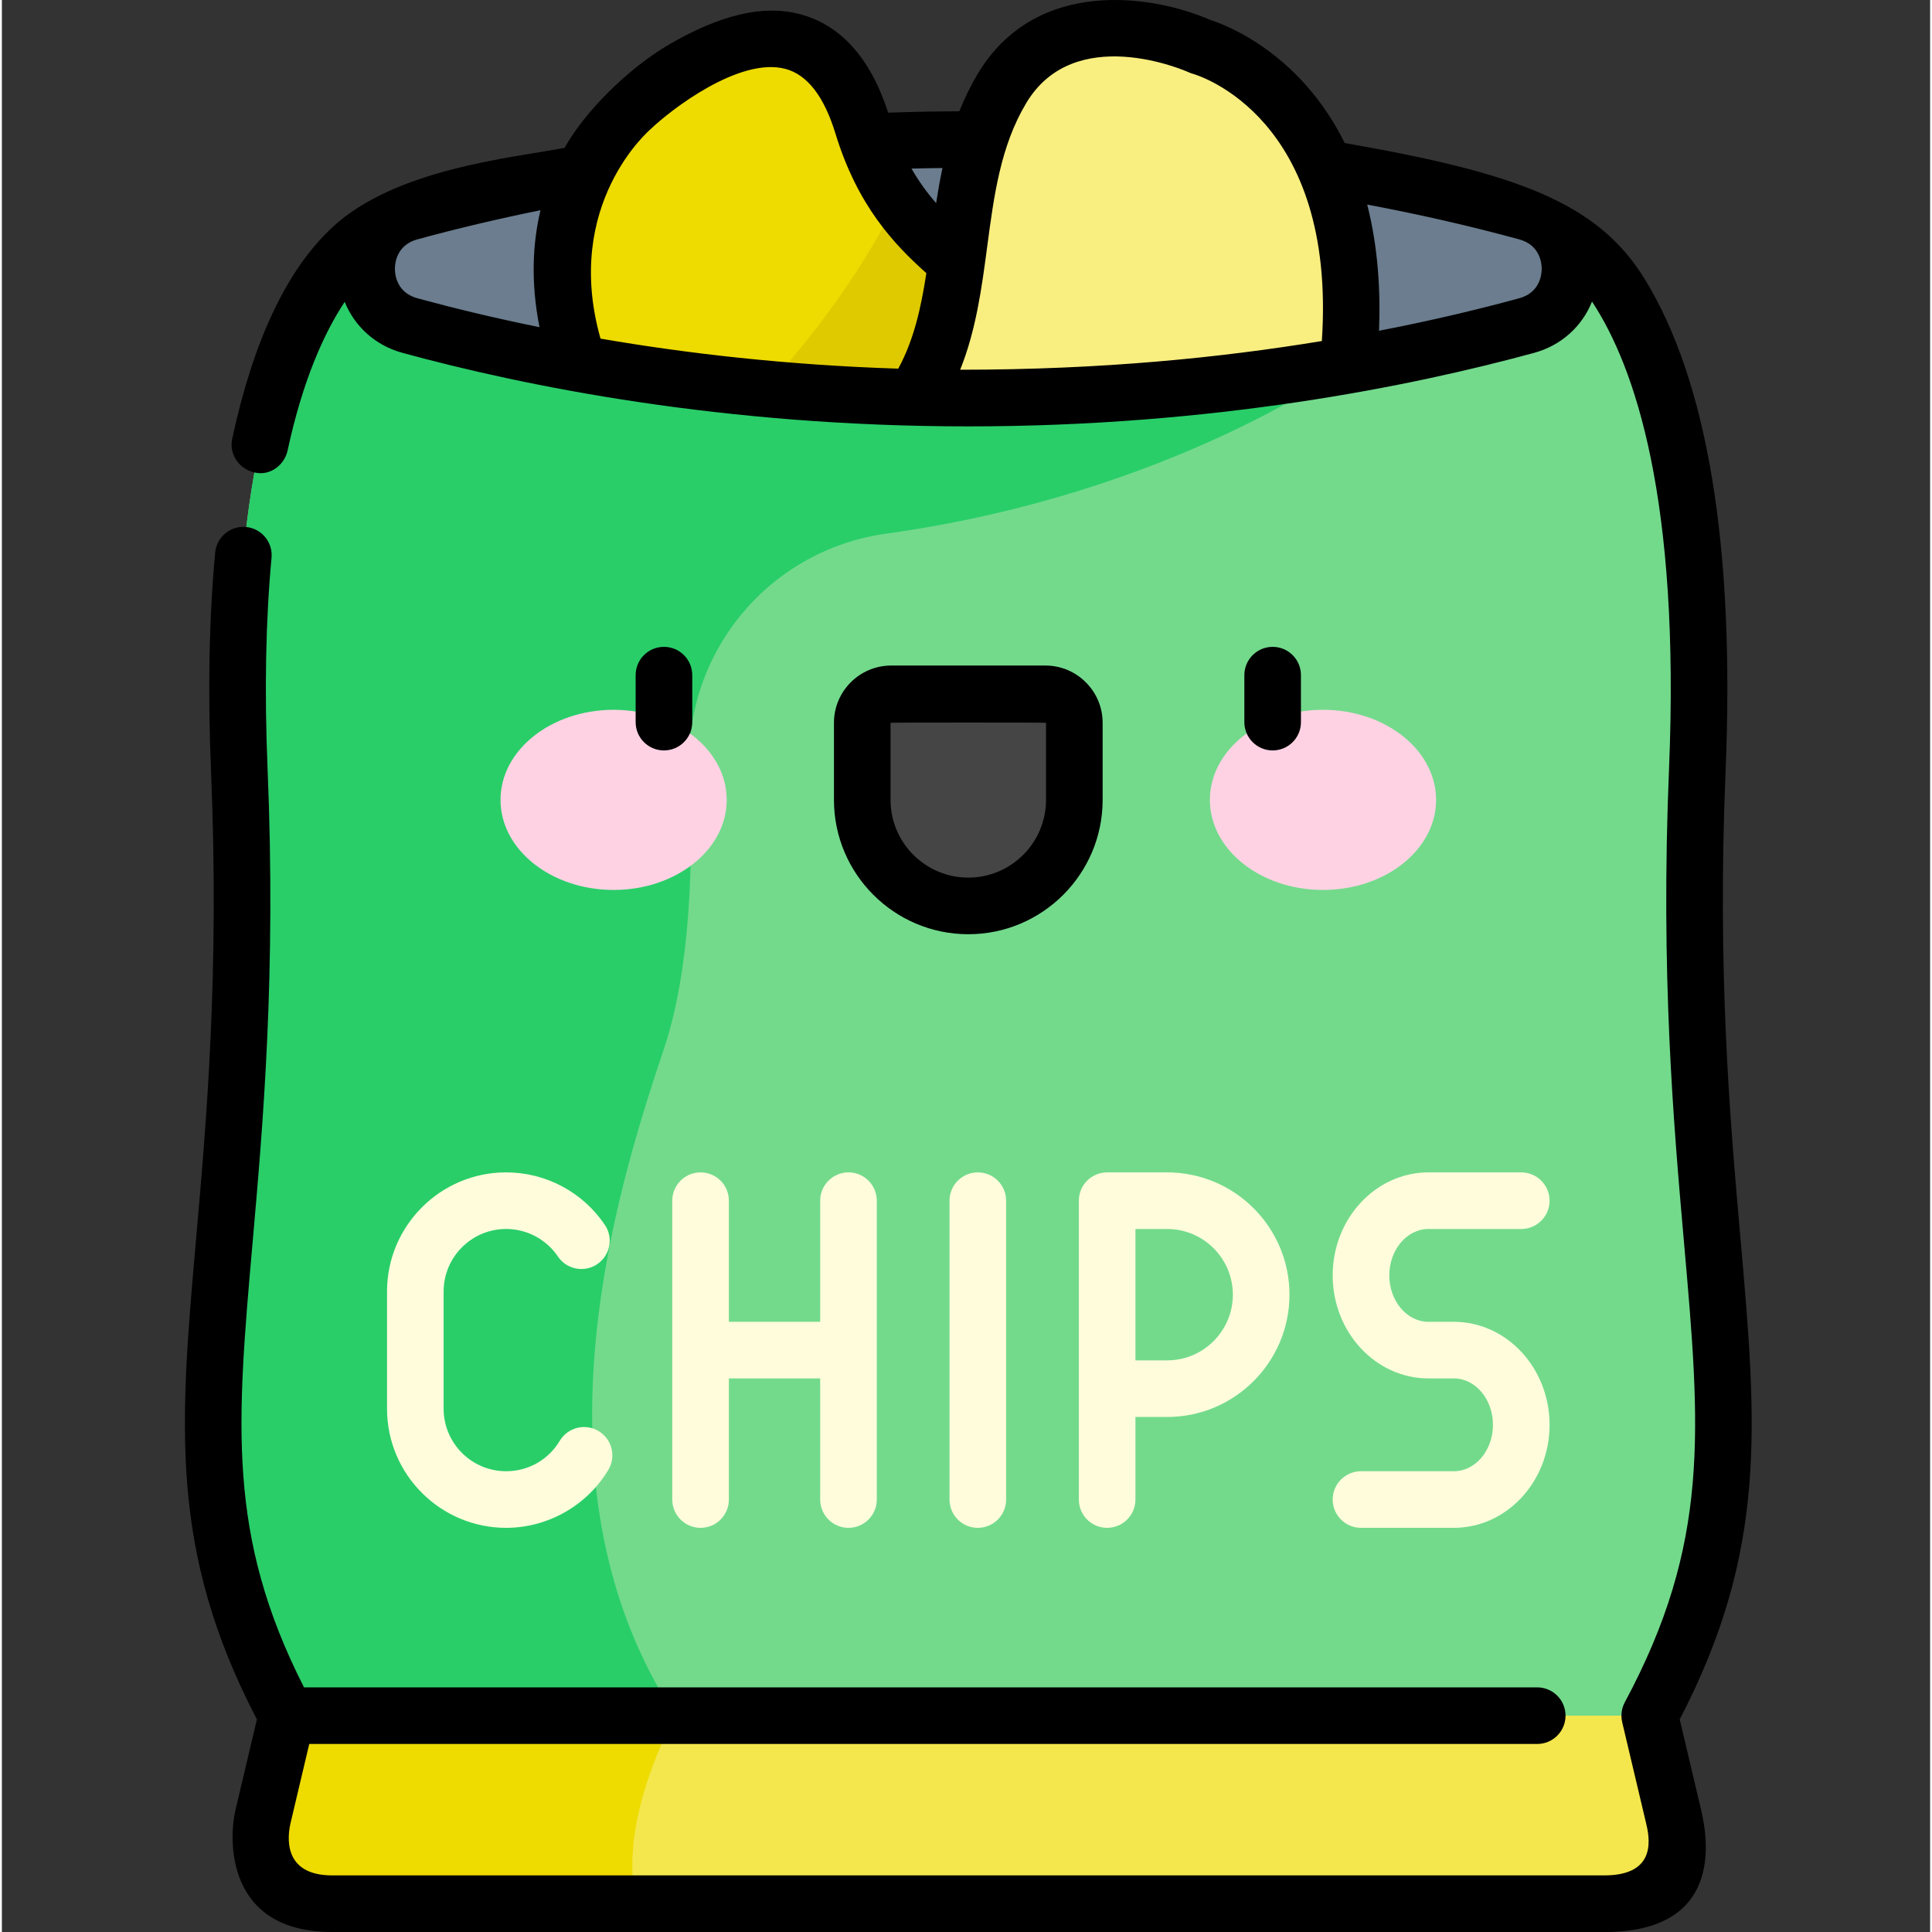 <svg height="511pt" viewBox="-48 0 511 511.999" width="511pt" xmlns="http://www.w3.org/2000/svg"><rect x="-48" y="0" width="511" height="511.999" fill="#333333" stroke="none"/><path d="m388.695 454.668-180.586-19.617-180.586 19.617-6.309 26.656c-2.797 11.832 6.176 23.176 18.336 23.176h337.117c12.16 0 21.133-11.344 18.336-23.176zm0 0" fill="#f4e74d"/><path d="m130.457 454.668v-11.184l-102.934 11.184-6.309 26.656c-2.797 11.832 6.176 23.176 18.336 23.176h80.742c-5.676-21.641 10.164-49.832 10.164-49.832zm0 0" fill="#eedb00"/><path d="m401.305 203.992c5.82-139.648-45.207-147.789-45.207-147.789h-295.977s-51.023 8.141-45.207 147.789c5.816 139.648-26.184 178.41 12.609 250.676h361.172c38.793-72.266 6.789-111.027 12.609-250.676zm0 0" fill="#73da8c"/><path d="m127.453 277.926c6.91-20.59 7.895-48.734 6.766-73.895-1.406-31.25 21.176-58.324 52.16-62.617 76.188-10.555 122.395-44.602 122.395-44.602v-40.609h-248.652s-51.023 8.141-45.207 147.789c5.82 139.648-26.184 178.41 12.605 250.676h102.938c-39.816-60.715-16.07-137.809-3.004-176.742zm0 0" fill="#29ce69"/><path d="m208.109 36.98c-63.082 0-114.273 10.02-147.988 19.223-15.289 4.172-15.289 25.898 0 30.07 33.715 9.203 84.906 19.223 147.988 19.223s114.273-10.02 147.988-19.223c15.289-4.172 15.289-25.898 0-30.07-33.715-9.203-84.906-19.223-147.988-19.223zm0 0" fill="#6b7d8e"/><path d="m208.109 105.496c5.434 0 10.777-.074 16.031-.215 0-36.742-31.355-30.461-44.055-72.062-14.926-48.891-61.344-4.426-61.344-4.426s-29.008 23.316-13.902 67.555c28.828 5.211 63.711 9.148 103.27 9.148zm0 0" fill="#eedb00"/><path d="m189.352 52.871-.184.285s-10.836 23.992-34.949 49.883c16.77 1.539 34.781 2.457 53.891 2.457 5.434 0 10.773-.074 16.031-.215 0-29.523-20.246-31.273-34.789-52.41zm0 0" fill="#dfca00"/><path d="m208.109 105.496c38.379 0 72.348-3.707 100.664-8.684 7.578-71.855-39.133-84.477-39.133-84.477s-36.27-16.406-52.68 11.227c-15.391 25.926-7.23 57.934-23.27 81.758 4.734.117 9.539.176 14.418.176zm0 0" fill="#f9ee80"/><path d="m208.109 240.074c-15.52 0-28.102-12.578-28.102-28.098v-20.43c0-4.238 3.434-7.672 7.672-7.672h40.859c4.238 0 7.672 3.434 7.672 7.672v20.43c-.004 15.52-12.582 28.098-28.102 28.098zm0 0" fill="#454545"/><path d="m144.086 211.977c0-13.184-13.418-23.871-29.973-23.871-16.555 0-29.973 10.688-29.973 23.871 0 13.18 13.418 23.867 29.973 23.867 16.555 0 29.973-10.688 29.973-23.867zm0 0" fill="#ffd2e3"/><path d="m332.078 211.977c0-13.184-13.418-23.871-29.973-23.871-16.555 0-29.973 10.688-29.973 23.871 0 13.18 13.418 23.867 29.973 23.867 16.555 0 29.973-10.688 29.973-23.867zm0 0" fill="#ffd2e3"/><g fill="#fffcdc"><path d="m110.133 379.246c-3.555-2.133-8.16-.973-10.289 2.578-3.023 5.051-8.34 8.066-14.219 8.066-9.129 0-16.559-7.426-16.559-16.559v-31.078c0-9.133 7.43-16.562 16.559-16.562 5.512 0 10.645 2.734 13.738 7.309 2.316 3.43 6.98 4.336 10.41 2.016 3.434-2.32 4.336-6.98 2.016-10.414-5.883-8.707-15.664-13.91-26.164-13.91-17.402 0-31.559 14.16-31.559 31.562v31.078c0 17.402 14.156 31.559 31.559 31.559 11.035 0 21.414-5.883 27.086-15.355 2.129-3.555.977-8.16-2.578-10.289zm0 0"/><path d="m210.633 310.695c-4.145 0-7.5 3.355-7.5 7.5v79.195c0 4.141 3.355 7.5 7.5 7.5 4.141 0 7.5-3.359 7.5-7.5v-79.195c0-4.145-3.359-7.5-7.5-7.5zm0 0"/><path d="m176.359 310.695c-4.141 0-7.5 3.355-7.5 7.5v32.098h-24.199v-32.098c0-4.145-3.359-7.5-7.5-7.5s-7.5 3.355-7.5 7.5v79.195c0 4.141 3.359 7.5 7.5 7.5s7.5-3.359 7.5-7.5v-32.098h24.199v32.098c0 4.141 3.359 7.5 7.5 7.5s7.5-3.359 7.5-7.5v-79.195c0-4.145-3.359-7.5-7.5-7.5zm0 0"/><path d="m260.812 310.695h-15.906c-4.145 0-7.5 3.355-7.5 7.5v79.195c0 4.141 3.355 7.5 7.5 7.5 4.141 0 7.5-3.359 7.5-7.5v-21.879h8.406c17.871 0 32.41-14.539 32.41-32.41 0-17.871-14.539-32.406-32.41-32.406zm0 49.816h-8.406v-34.816h8.406c9.602 0 17.41 7.809 17.41 17.406 0 9.602-7.809 17.41-17.41 17.41zm0 0"/><path d="m336.781 350.293h-6.727c-5.719 0-10.375-5.52-10.375-12.297 0-6.785 4.656-12.301 10.375-12.301h24.598c4.145 0 7.5-3.359 7.5-7.5 0-4.141-3.355-7.5-7.5-7.5h-24.598c-13.992 0-25.375 12.246-25.375 27.301 0 15.051 11.383 27.297 25.375 27.297h6.727c5.719 0 10.371 5.52 10.371 12.301s-4.652 12.297-10.371 12.297h-24.602c-4.141 0-7.5 3.359-7.5 7.5s3.359 7.5 7.5 7.5h24.602c13.988 0 25.371-12.246 25.371-27.297 0-15.055-11.383-27.301-25.371-27.301zm0 0"/></g><path d="m296.266 191.371v-12.449c0-4.141-3.355-7.5-7.5-7.5-4.141 0-7.5 3.359-7.5 7.5v12.449c0 4.145 3.359 7.5 7.5 7.5 4.145 0 7.5-3.355 7.5-7.5zm0 0"/><path d="m134.953 191.371v-12.449c0-4.141-3.355-7.5-7.5-7.5s-7.5 3.359-7.5 7.5v12.449c0 4.145 3.355 7.5 7.5 7.5s7.5-3.355 7.5-7.5zm0 0"/><path d="m243.711 211.977v-20.43c0-8.367-6.809-15.172-15.172-15.172h-40.859c-8.367 0-15.172 6.805-15.172 15.172v20.43c0 19.629 15.973 35.602 35.602 35.602s35.598-15.973 35.602-35.602zm-56.203 0v-20.43c0-.094 41.203-.094 41.203 0v20.426c-.004 11.359-9.242 20.602-20.602 20.602-11.359.004-20.602-9.238-20.602-20.598zm0 0"/><path d="m396.641 455.66c23.344-44.898 20.453-77.973 16.094-127.551-2.75-31.25-6.172-70.145-3.938-123.805 2.477-59.438-4.77-103.352-21.531-130.516-12.559-20.348-34.375-28.012-79.402-35.883-2.66-5.367-6.008-10.508-10.195-15.246-10.699-12.102-22.449-16.422-25.391-17.359-14.855-6.539-46.234-11.719-61.766 14.434-1.902 3.203-3.461 6.465-4.777 9.758-6.277.027-12.59.148-18.859.367-4.688-14.484-12.582-23.285-23.488-26.129-9.918-2.59-21.266.391-34.293 7.898-11.082 6.383-22.777 18.152-27.98 27.566-14.633 2.707-44.973 5.672-61.492 21.004-12.539 11.641-21.145 30.859-26.582 56.07-.871 4.047 1.73 7.918 5.75 8.91 4.551 1.129 8.156-2.234 8.914-5.75 4.02-18.629 9.641-31.102 15.145-39.438 2.617 6.508 8.121 11.559 15.301 13.516 32.566 8.891 85.023 19.488 149.961 19.488s117.391-10.598 149.961-19.488c7.203-1.965 12.719-7.043 15.328-13.582 11.422 17.293 23.379 52.523 20.41 123.754-2.273 54.633 1.195 94.062 3.98 125.742 4.359 49.531 6.988 79.43-15.703 121.699-.902 1.68-1.09 3.551-.684 5.27l-.008.004 6.309 26.656c.801 3.395 3.387 13.949-11.035 13.949h-337.117c-13.309 0-11.84-10.555-11.035-13.949l4.938-20.883h325.426c4.141 0 7.5-3.359 7.5-7.5 0-4.145-3.359-7.5-7.5-7.5h-326.816c-20.457-40.219-17.855-69.773-13.637-117.746 2.789-31.68 6.258-71.109 3.98-125.742-.852-20.484-.5-39.277 1.051-55.859.387-4.125-2.645-7.781-6.766-8.168-4.121-.383-7.781 2.645-8.168 6.77-1.613 17.25-1.984 36.727-1.102 57.883 2.234 53.66-1.188 92.551-3.938 123.801-4.363 49.578-7.254 82.656 16.094 127.555l-5.66 23.938c-1.867 7.883-2.629 32.402 25.633 32.402h337.117c31.555 0 27.5-24.52 25.633-32.402zm-197.055-401.828c-2.309-2.645-4.512-5.629-6.527-9.152 2.734-.07 5.473-.125 8.207-.156-.66 3.102-1.203 6.207-1.68 9.309zm-75.656-19.621c5.383-5.152 23.484-19.148 35.672-15.969 5.816 1.52 10.297 7.293 13.309 17.168 5.844 19.129 15.484 29.285 24.082 36.977-1.398 9.133-3.312 17.742-7.449 25.309-29.66-.945-56.234-4.059-78.902-7.957-10.086-35.684 13.133-55.379 13.289-55.527zm-67.777 37.027c0-1.449.43-6.293 5.945-7.801 10.551-2.879 21.484-5.465 32.637-7.73-2.055 8.672-2.641 19.02-.258 31-12.309-2.5-23.168-5.152-32.379-7.668-5.516-1.504-5.945-6.352-5.945-7.801zm149.801 26.746c4.215-10.504 5.711-21.668 7.156-32.566 1.816-13.691 3.531-26.625 10.301-38.023 12.746-21.465 41.922-8.77 43.141-8.227.367.168.691.289 1.082.395 1.605.461 38.137 11.641 34.168 70.812-26.543 4.375-58.09 7.609-95.848 7.609zm148.168-18.945c-10.387 2.836-22.867 5.848-37.164 8.617.418-10.438-.234-22.055-3.133-33.445 13.809 2.598 27.316 5.684 40.297 9.227 5.516 1.504 5.945 6.352 5.945 7.801s-.43 6.297-5.945 7.801zm0 0"/></svg>